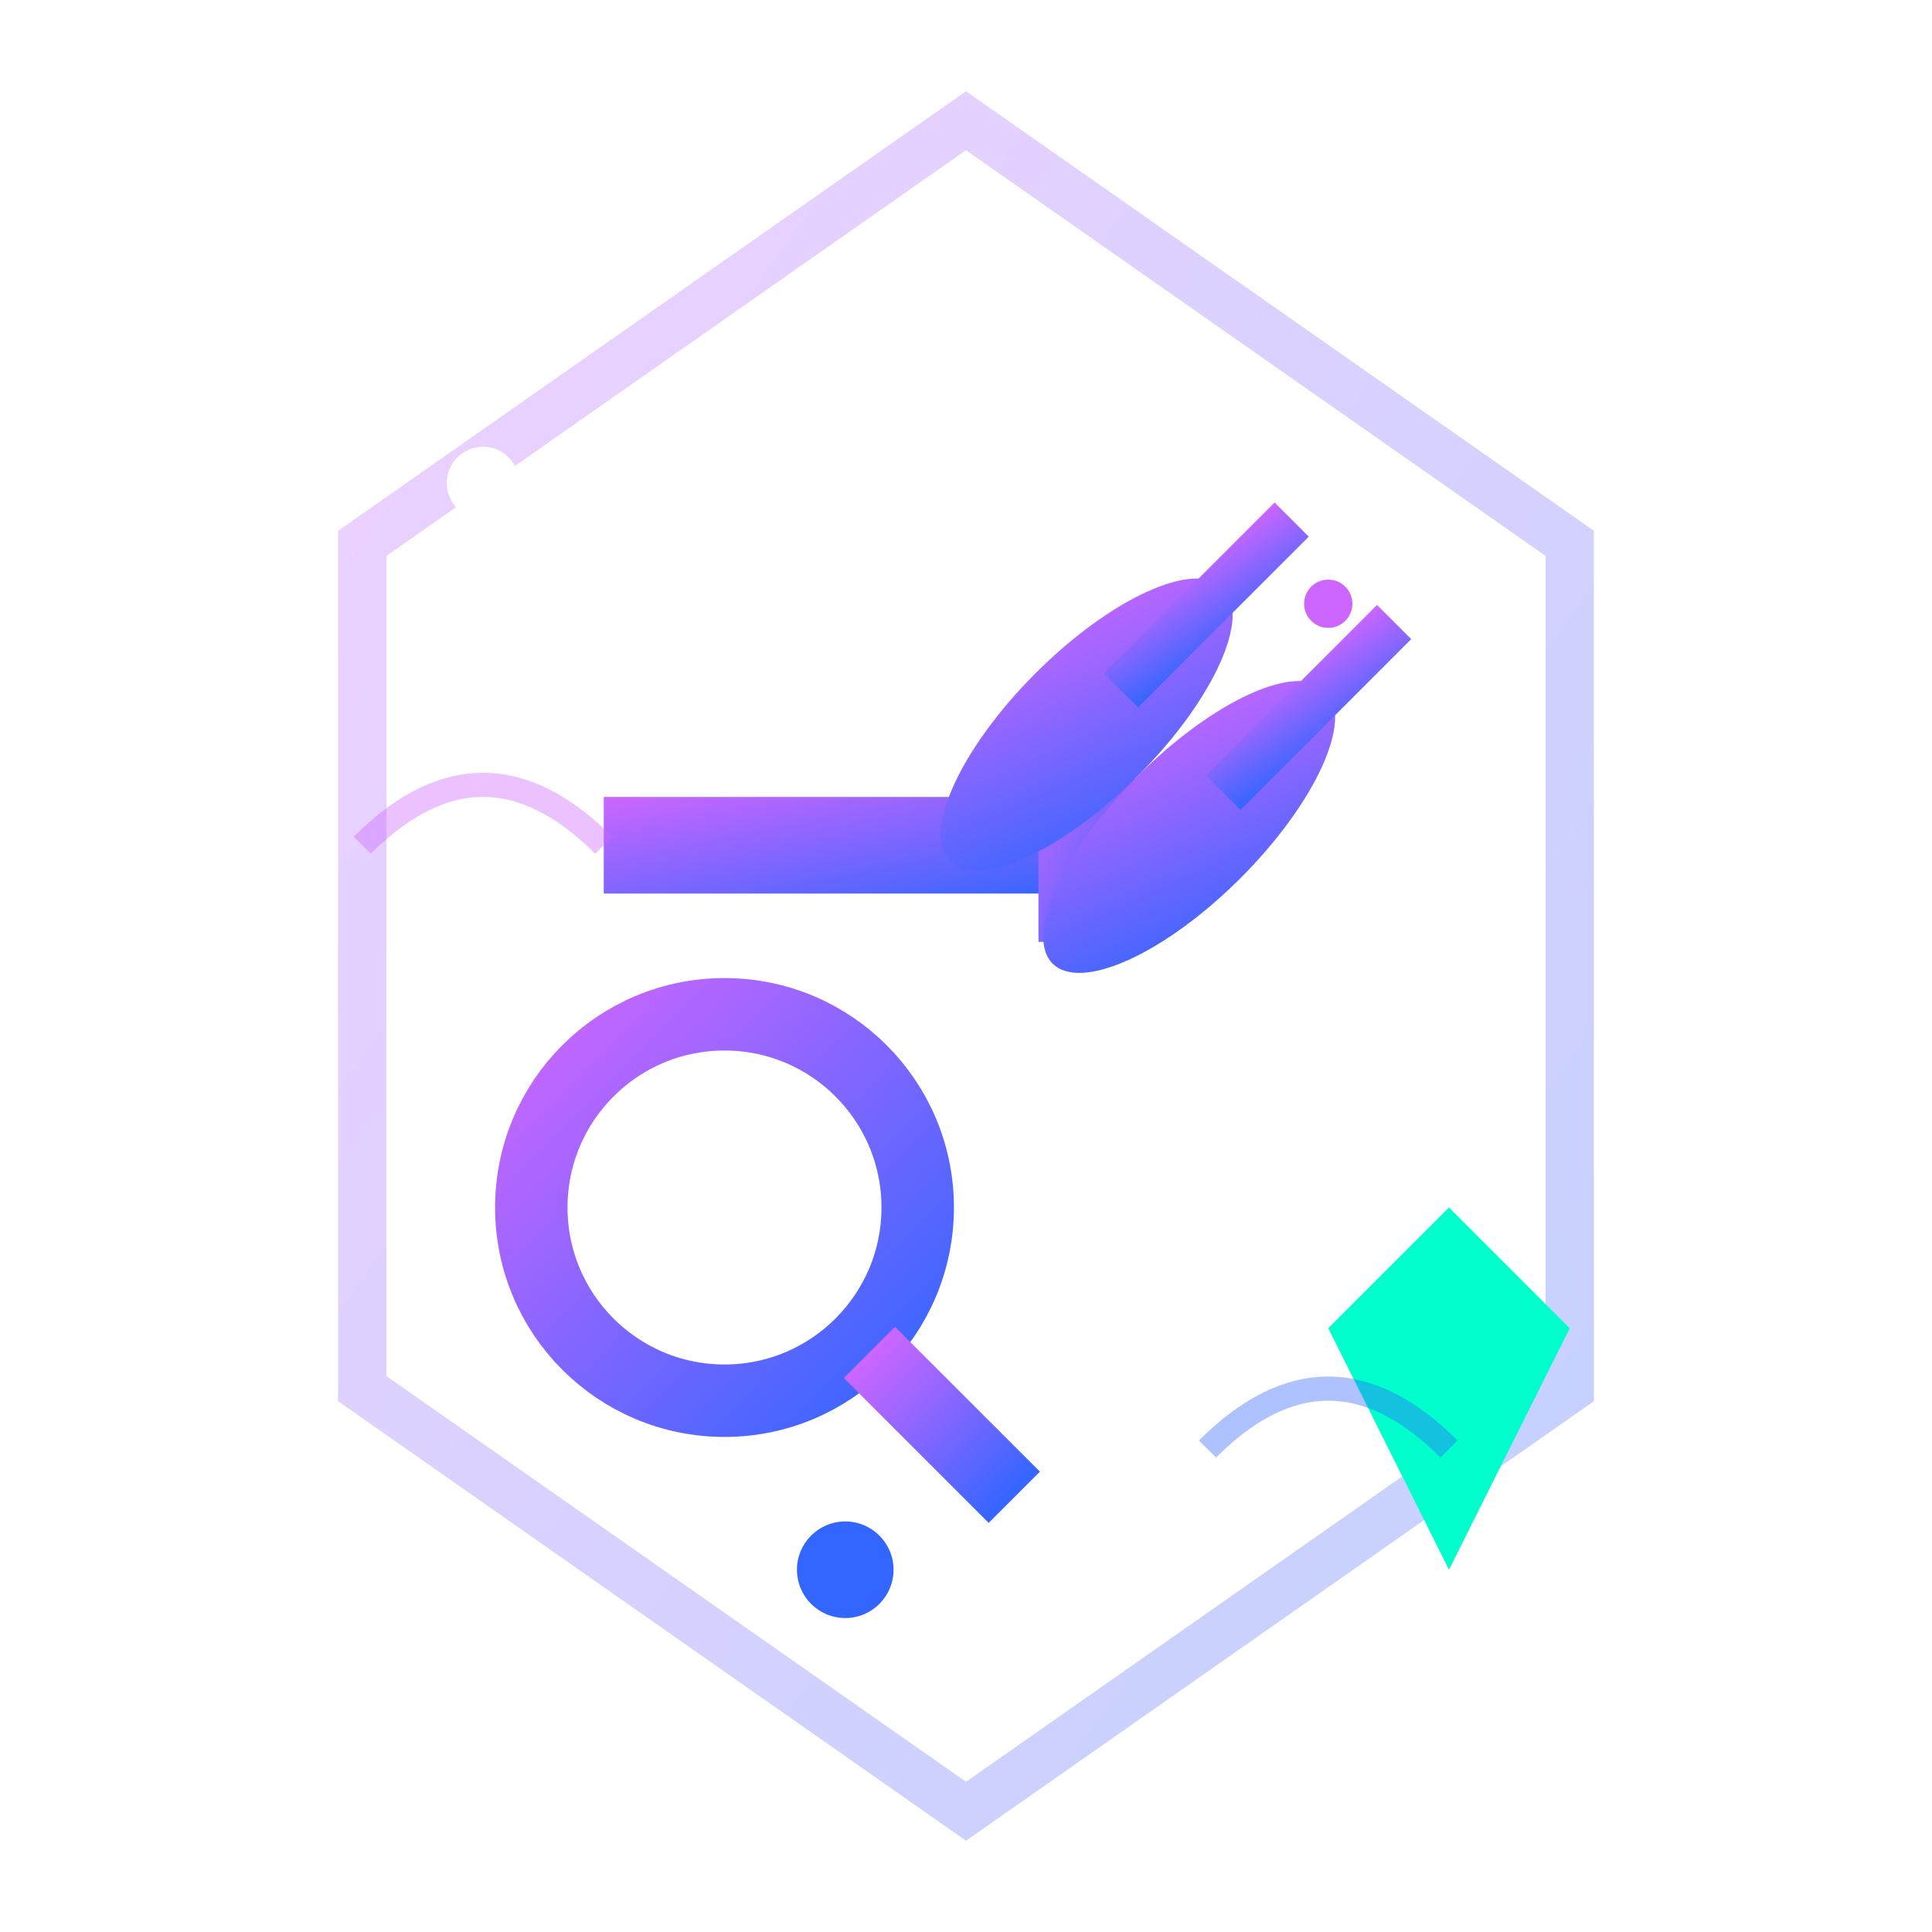 <svg width="80" height="80" viewBox="0 0 80 80" fill="none" xmlns="http://www.w3.org/2000/svg">
  <defs>
    <linearGradient id="serviceGradient" x1="0%" y1="0%" x2="100%" y2="100%">
      <stop offset="0%" style="stop-color:#CC66FF;stop-opacity:1" />
      <stop offset="100%" style="stop-color:#3366FF;stop-opacity:1" />
    </linearGradient>
    <filter id="serviceGlow">
      <feGaussianBlur stdDeviation="2" result="coloredBlur"/>
      <feMerge> 
        <feMergeNode in="coloredBlur"/>
        <feMergeNode in="SourceGraphic"/>
      </feMerge>
    </filter>
  </defs>
  
  <!-- Background hexagon -->
  <polygon points="40,5 65,22.5 65,57.5 40,75 15,57.5 15,22.5" 
           fill="none" stroke="url(#serviceGradient)" stroke-width="2" opacity="0.3"/>
  
  <!-- Tools arrangement -->
  <!-- Hammer -->
  <g transform="translate(25,25)">
    <rect x="0" y="8" width="20" height="4" fill="url(#serviceGradient)" filter="url(#serviceGlow)"/>
    <rect x="18" y="6" width="4" height="8" fill="url(#serviceGradient)"/>
    <line x1="0" y1="10" x2="-8" y2="10" stroke="url(#serviceGradient)" stroke-width="2"/>
  </g>
  
  <!-- Pliers -->
  <g transform="translate(45,30) rotate(45)">
    <ellipse cx="0" cy="0" rx="3" ry="8" fill="url(#serviceGradient)" filter="url(#serviceGlow)"/>
    <ellipse cx="6" cy="0" rx="3" ry="8" fill="url(#serviceGradient)" filter="url(#serviceGlow)"/>
    <rect x="-1" y="-12" width="2" height="10" fill="url(#serviceGradient)"/>
    <rect x="5" y="-12" width="2" height="10" fill="url(#serviceGradient)"/>
  </g>
  
  <!-- Jeweler's loupe -->
  <g transform="translate(30,50)">
    <circle cx="0" cy="0" r="8" fill="none" stroke="url(#serviceGradient)" stroke-width="3" filter="url(#serviceGlow)"/>
    <circle cx="0" cy="0" r="5" fill="none" stroke="#FFFFFF" stroke-width="1" opacity="0.6"/>
    <line x1="6" y1="6" x2="12" y2="12" stroke="url(#serviceGradient)" stroke-width="3"/>
  </g>
  
  <!-- Small gem -->
  <polygon points="60,50 65,55 60,65 55,55" fill="#00FFCC" filter="url(#serviceGlow)">
    <animate attributeName="opacity" values="1;0.5;1" dur="2s" repeatCount="indefinite"/>
  </polygon>
  
  <!-- Sparkle effects around tools -->
  <circle cx="20" cy="20" r="1.5" fill="#FFFFFF">
    <animate attributeName="opacity" values="0;1;0" dur="1.5s" repeatCount="indefinite"/>
  </circle>
  <circle cx="55" cy="25" r="1" fill="#CC66FF">
    <animate attributeName="opacity" values="1;0;1" dur="2s" repeatCount="indefinite"/>
  </circle>
  <circle cx="35" cy="65" r="2" fill="#3366FF">
    <animate attributeName="opacity" values="0;1;0" dur="2.5s" repeatCount="indefinite"/>
  </circle>
  
  <!-- Motion lines -->
  <path d="M15 35 Q20 30 25 35" stroke="#CC66FF" stroke-width="1" opacity="0.4">
    <animate attributeName="opacity" values="0.4;0.1;0.4" dur="3s" repeatCount="indefinite"/>
  </path>
  <path d="M50 60 Q55 55 60 60" stroke="#3366FF" stroke-width="1" opacity="0.4">
    <animate attributeName="opacity" values="0.1;0.4;0.1" dur="3s" repeatCount="indefinite"/>
  </path>
</svg>
